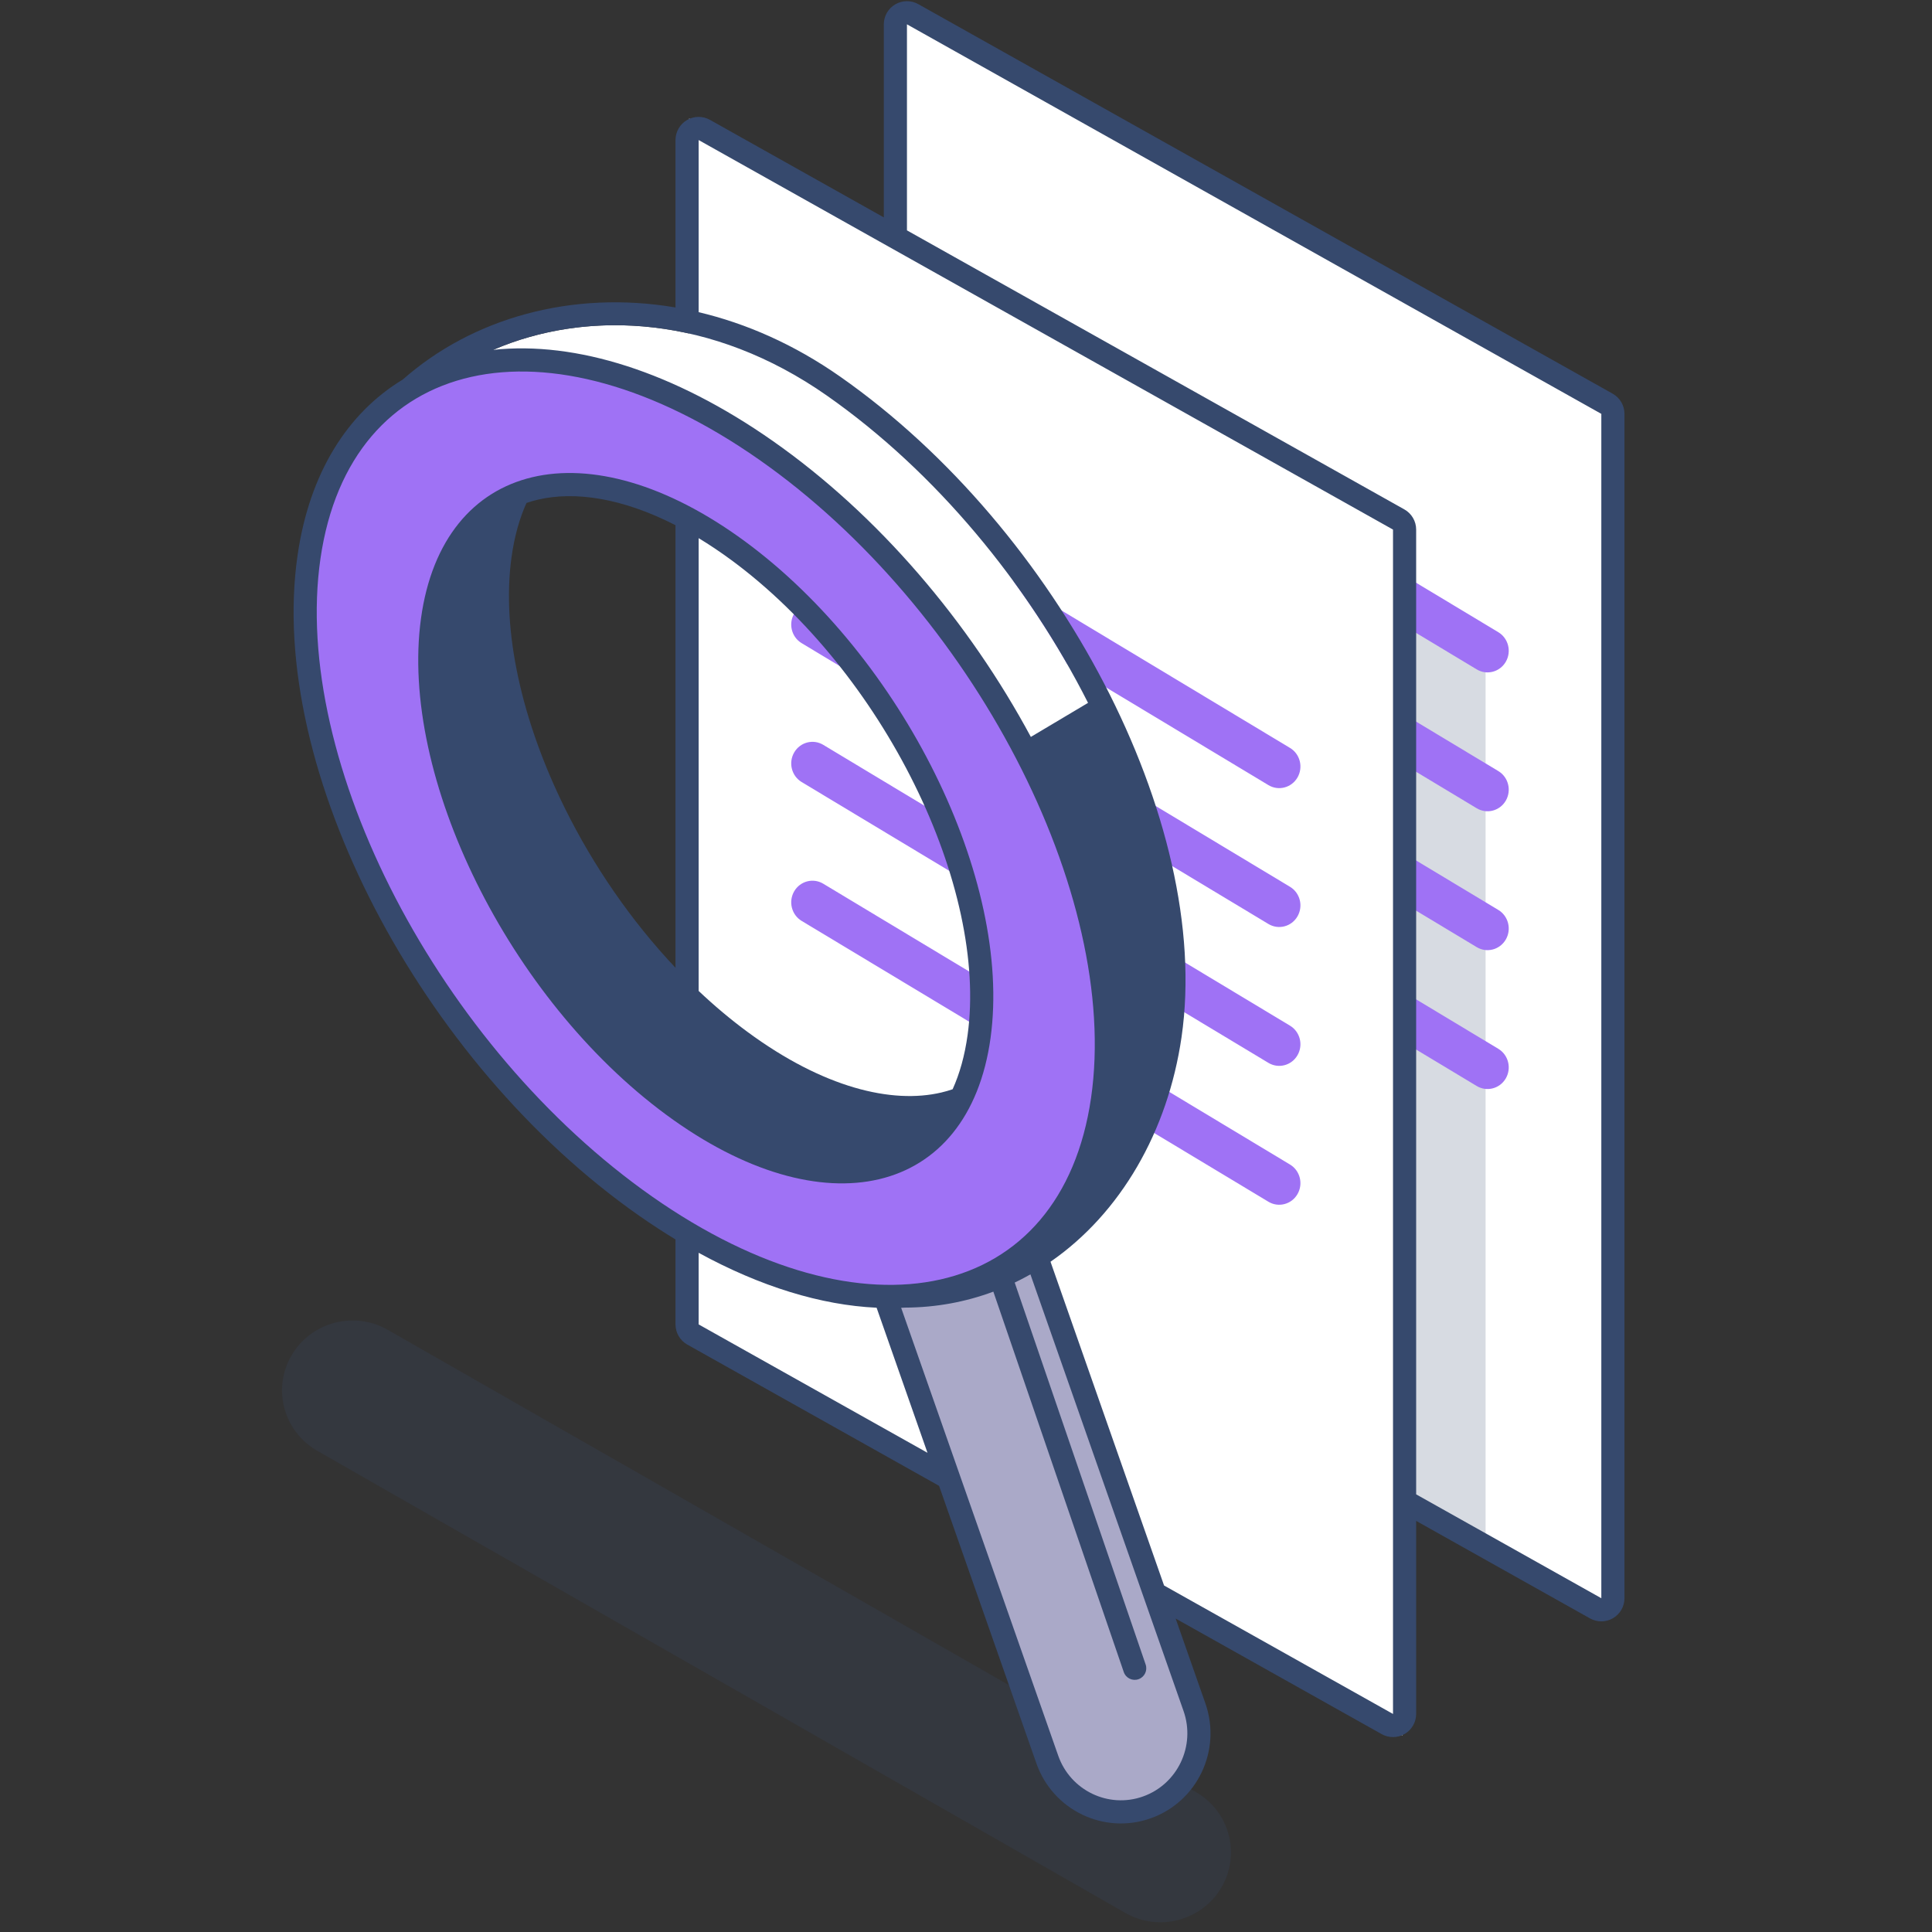 <svg xmlns="http://www.w3.org/2000/svg" xmlns:xlink="http://www.w3.org/1999/xlink" width="1080" zoomAndPan="magnify" viewBox="0 0 810 810" height="1080" preserveAspectRatio="xMidYMid meet" version="1.0"><rect x="0" y="0" width="810" height="810" fill="#333333" stroke="none"/><defs><filter x="0%" y="0%" width="100%" height="100%" id="92cbe1c344"><feColorMatrix values="0 0 0 0 1 0 0 0 0 1 0 0 0 0 1 0 0 0 1 0" color-interpolation-filters="sRGB"/></filter><clipPath id="3b220db704"><path d="M 462 251 L 466 251 L 466 255 L 462 255 Z M 462 251 " clip-rule="nonzero"/></clipPath><clipPath id="2159728f6f"><path d="M 456.641 252.668 C 456.641 256.746 459.945 260.051 464.023 260.051 C 468.102 260.051 471.406 256.746 471.406 252.668 C 471.406 248.59 468.102 245.285 464.023 245.285 C 459.945 245.285 456.641 248.59 456.641 252.668 Z M 456.641 252.668 " clip-rule="nonzero"/></clipPath><clipPath id="b328d992d5"><path d="M 456.641 245.285 L 471.641 245.285 L 471.641 260.285 L 456.641 260.285 Z M 456.641 245.285 " clip-rule="nonzero"/></clipPath><clipPath id="820409ca97"><path d="M 456.641 252.668 C 456.641 256.746 459.945 260.051 464.023 260.051 C 468.102 260.051 471.406 256.746 471.406 252.668 C 471.406 248.59 468.102 245.285 464.023 245.285 C 459.945 245.285 456.641 248.59 456.641 252.668 Z M 456.641 252.668 " clip-rule="nonzero"/></clipPath><mask id="bc7beb539b"><g filter="url(#92cbe1c344)"><rect x="-81" width="972" fill="#000000" y="-81" height="972" fill-opacity="0.2"/></g></mask><clipPath id="fda4f1fcf7"><path d="M 0.602 0.32 L 224 0.32 L 224 514.879 L 0.602 514.879 Z M 0.602 0.32 " clip-rule="nonzero"/></clipPath><clipPath id="2e1d46390c"><rect x="0" width="225" y="0" height="515"/></clipPath><mask id="e332de2222"><g filter="url(#92cbe1c344)"><rect x="-81" width="972" fill="#000000" y="-81" height="972" fill-opacity="0.2"/></g></mask><clipPath id="d63e0a45db"><path d="M 0.078 1 L 398.238 1 L 398.238 254 L 0.078 254 Z M 0.078 1 " clip-rule="nonzero"/></clipPath><clipPath id="f63e9189f9"><rect x="0" width="399" y="0" height="256"/></clipPath><clipPath id="0cd630d7f9"><path d="M 123 0 L 681.066 0 L 681.066 765 L 123 765 Z M 123 0 " clip-rule="nonzero"/></clipPath></defs><g clip-path="url(#3b220db704)"><g clip-path="url(#2159728f6f)"><path fill="#36496d" d="M 464.023 251.191 C 463.207 251.191 462.547 251.852 462.547 252.668 C 462.547 253.48 463.207 254.145 464.023 254.145 C 464.836 254.145 465.5 253.48 465.5 252.668 C 465.5 251.852 464.836 251.191 464.023 251.191 Z M 464.023 253.652 C 463.48 253.652 463.039 253.211 463.039 252.668 C 463.039 252.125 463.48 251.684 464.023 251.684 C 464.566 251.684 465.008 252.125 465.008 252.668 C 465.008 253.211 464.566 253.652 464.023 253.652 Z M 464.023 253.652 " fill-opacity="1" fill-rule="nonzero"/></g></g><g clip-path="url(#b328d992d5)"><g clip-path="url(#820409ca97)"><path fill="#36496d" d="M 469.438 249.223 C 470.52 249.223 471.406 248.34 471.406 247.254 C 471.406 246.168 470.52 245.285 469.438 245.285 C 468.352 245.285 467.469 246.168 467.469 247.254 C 467.469 247.707 467.621 248.125 467.883 248.457 L 466.109 250.23 L 465.914 250.035 C 465.82 249.941 465.664 249.941 465.566 250.035 L 465.215 250.391 C 465.184 250.422 465.137 250.426 465.094 250.406 C 465.02 250.371 464.941 250.34 464.859 250.309 C 464.816 250.293 464.789 250.258 464.789 250.215 L 464.789 249.715 C 464.789 249.578 464.68 249.469 464.543 249.469 L 464.27 249.469 L 464.27 248.211 C 464.828 248.098 465.254 247.602 465.254 247.008 C 465.254 246.328 464.699 245.777 464.023 245.777 C 463.344 245.777 462.793 246.328 462.793 247.008 C 462.793 247.602 463.215 248.098 463.777 248.211 L 463.777 249.469 L 463.5 249.469 C 463.363 249.469 463.254 249.578 463.254 249.715 L 463.254 250.215 C 463.254 250.258 463.227 250.293 463.184 250.309 C 463.102 250.336 463.023 250.371 462.949 250.406 C 462.906 250.426 462.859 250.422 462.828 250.391 L 462.477 250.035 C 462.379 249.941 462.223 249.941 462.129 250.035 L 461.934 250.23 L 460.16 248.457 C 460.422 248.125 460.578 247.707 460.578 247.254 C 460.578 246.168 459.691 245.285 458.609 245.285 C 457.523 245.285 456.641 246.168 456.641 247.254 C 456.641 248.34 457.523 249.223 458.609 249.223 C 459.062 249.223 459.48 249.066 459.812 248.805 L 461.586 250.578 L 461.391 250.773 C 461.293 250.871 461.293 251.023 461.391 251.121 L 461.746 251.477 C 461.773 251.504 461.781 251.551 461.762 251.594 C 461.727 251.672 461.691 251.75 461.664 251.828 C 461.648 251.871 461.609 251.898 461.566 251.898 L 461.07 251.898 C 460.934 251.898 460.824 252.012 460.824 252.145 L 460.824 252.422 L 459.566 252.422 C 459.453 251.859 458.957 251.438 458.363 251.438 C 457.684 251.438 457.133 251.988 457.133 252.668 C 457.133 253.344 457.684 253.898 458.363 253.898 C 458.957 253.898 459.453 253.473 459.566 252.914 L 460.824 252.914 L 460.824 253.188 C 460.824 253.324 460.934 253.434 461.07 253.434 L 461.566 253.434 C 461.609 253.434 461.648 253.461 461.664 253.504 C 461.691 253.586 461.727 253.664 461.762 253.742 C 461.781 253.781 461.773 253.828 461.746 253.859 L 461.391 254.211 C 461.293 254.309 461.293 254.465 461.391 254.562 L 461.586 254.754 L 459.812 256.527 C 459.48 256.27 459.062 256.113 458.609 256.113 C 457.523 256.113 456.641 256.996 456.641 258.082 C 456.641 259.168 457.523 260.051 458.609 260.051 C 459.691 260.051 460.578 259.168 460.578 258.082 C 460.578 257.625 460.422 257.211 460.16 256.875 L 461.934 255.102 L 462.129 255.297 C 462.223 255.395 462.379 255.395 462.477 255.297 L 462.828 254.945 C 462.859 254.914 462.906 254.906 462.949 254.926 C 463.023 254.965 463.102 254.996 463.184 255.023 C 463.227 255.039 463.254 255.078 463.254 255.121 L 463.254 255.621 C 463.254 255.758 463.363 255.867 463.5 255.867 L 463.777 255.867 L 463.777 257.121 C 463.215 257.234 462.793 257.734 462.793 258.328 C 462.793 259.004 463.344 259.559 464.023 259.559 C 464.699 259.559 465.254 259.004 465.254 258.328 C 465.254 257.734 464.828 257.234 464.27 257.121 L 464.27 255.867 L 464.543 255.867 C 464.68 255.867 464.789 255.758 464.789 255.621 L 464.789 255.121 C 464.789 255.078 464.816 255.039 464.859 255.023 C 464.941 254.996 465.02 254.965 465.094 254.926 C 465.137 254.906 465.184 254.914 465.215 254.945 L 465.566 255.297 C 465.664 255.395 465.82 255.395 465.914 255.297 L 466.109 255.102 L 467.883 256.875 C 467.621 257.211 467.469 257.625 467.469 258.082 C 467.469 259.168 468.352 260.051 469.438 260.051 C 470.52 260.051 471.406 259.168 471.406 258.082 C 471.406 256.996 470.52 256.113 469.438 256.113 C 468.98 256.113 468.562 256.27 468.23 256.527 L 466.457 254.754 L 466.652 254.562 C 466.75 254.465 466.75 254.309 466.652 254.211 L 466.297 253.859 C 466.27 253.828 466.262 253.781 466.281 253.738 C 466.316 253.664 466.352 253.586 466.379 253.504 C 466.395 253.461 466.434 253.434 466.477 253.434 L 466.977 253.434 C 467.109 253.434 467.223 253.324 467.223 253.188 L 467.223 252.914 L 468.477 252.914 C 468.59 253.473 469.086 253.898 469.684 253.898 C 470.359 253.898 470.914 253.344 470.914 252.668 C 470.914 251.988 470.359 251.438 469.684 251.438 C 469.086 251.438 468.59 251.859 468.477 252.422 L 467.223 252.422 L 467.223 252.145 C 467.223 252.012 467.109 251.898 466.977 251.898 L 466.477 251.898 C 466.434 251.898 466.395 251.871 466.379 251.828 C 466.352 251.75 466.32 251.672 466.281 251.594 C 466.262 251.551 466.27 251.504 466.297 251.477 L 466.652 251.121 C 466.75 251.023 466.75 250.871 466.652 250.773 L 466.457 250.578 L 468.23 248.805 C 468.562 249.066 468.98 249.223 469.438 249.223 Z M 459.102 248.645 C 458.945 248.699 458.781 248.73 458.609 248.73 C 458.434 248.73 458.27 248.699 458.117 248.645 L 458.117 247.992 C 458.117 247.855 458.227 247.746 458.363 247.746 L 458.855 247.746 C 458.988 247.746 459.102 247.855 459.102 247.992 Z M 458.363 247.008 C 458.363 246.871 458.473 246.762 458.609 246.762 C 458.742 246.762 458.855 246.871 458.855 247.008 C 458.855 247.145 458.742 247.254 458.609 247.254 C 458.473 247.254 458.363 247.145 458.363 247.008 Z M 459.594 248.352 L 459.594 247.992 C 459.594 247.73 459.453 247.5 459.246 247.367 C 459.309 247.262 459.348 247.141 459.348 247.008 C 459.348 246.602 459.016 246.27 458.609 246.27 C 458.199 246.27 457.871 246.602 457.871 247.008 C 457.871 247.141 457.906 247.262 457.969 247.367 C 457.762 247.5 457.625 247.73 457.625 247.992 L 457.625 248.352 C 457.32 248.078 457.133 247.688 457.133 247.254 C 457.133 246.438 457.793 245.777 458.609 245.777 C 459.422 245.777 460.086 246.438 460.086 247.254 C 460.086 247.688 459.895 248.078 459.594 248.352 Z M 458.363 253.406 C 457.953 253.406 457.625 253.074 457.625 252.668 C 457.625 252.262 457.953 251.93 458.363 251.93 C 458.77 251.93 459.102 252.262 459.102 252.668 C 459.102 253.074 458.77 253.406 458.363 253.406 Z M 459.102 259.473 C 458.945 259.527 458.781 259.559 458.609 259.559 C 458.434 259.559 458.27 259.527 458.117 259.473 L 458.117 258.82 C 458.117 258.684 458.227 258.574 458.363 258.574 L 458.855 258.574 C 458.988 258.574 459.102 258.684 459.102 258.82 Z M 458.363 257.836 C 458.363 257.699 458.473 257.59 458.609 257.59 C 458.742 257.59 458.855 257.699 458.855 257.836 C 458.855 257.973 458.742 258.082 458.609 258.082 C 458.473 258.082 458.363 257.973 458.363 257.836 Z M 459.594 259.18 L 459.594 258.82 C 459.594 258.559 459.453 258.328 459.246 258.195 C 459.309 258.09 459.348 257.969 459.348 257.836 C 459.348 257.43 459.016 257.098 458.609 257.098 C 458.199 257.098 457.871 257.43 457.871 257.836 C 457.871 257.969 457.906 258.09 457.969 258.195 C 457.762 258.328 457.625 258.559 457.625 258.82 L 457.625 259.18 C 457.32 258.906 457.133 258.516 457.133 258.082 C 457.133 257.266 457.793 256.605 458.609 256.605 C 459.422 256.605 460.086 257.266 460.086 258.082 C 460.086 258.516 459.895 258.906 459.594 259.18 Z M 469.93 259.473 C 469.773 259.527 469.609 259.559 469.438 259.559 C 469.262 259.559 469.098 259.527 468.945 259.473 L 468.945 258.82 C 468.945 258.684 469.055 258.574 469.191 258.574 L 469.684 258.574 C 469.816 258.574 469.93 258.684 469.93 258.82 Z M 469.191 257.836 C 469.191 257.699 469.301 257.59 469.438 257.59 C 469.57 257.59 469.684 257.699 469.684 257.836 C 469.684 257.973 469.57 258.082 469.438 258.082 C 469.301 258.082 469.191 257.973 469.191 257.836 Z M 469.438 256.605 C 470.25 256.605 470.914 257.266 470.914 258.082 C 470.914 258.516 470.723 258.906 470.422 259.18 L 470.422 258.82 C 470.422 258.559 470.281 258.328 470.074 258.195 C 470.137 258.09 470.176 257.969 470.176 257.836 C 470.176 257.43 469.844 257.098 469.438 257.098 C 469.027 257.098 468.699 257.43 468.699 257.836 C 468.699 257.969 468.734 258.09 468.797 258.195 C 468.59 258.328 468.453 258.559 468.453 258.82 L 468.453 259.18 C 468.148 258.91 467.961 258.516 467.961 258.082 C 467.961 257.266 468.621 256.605 469.438 256.605 Z M 469.684 251.93 C 470.09 251.93 470.422 252.262 470.422 252.668 C 470.422 253.074 470.09 253.406 469.684 253.406 C 469.273 253.406 468.945 253.074 468.945 252.668 C 468.945 252.262 469.273 251.93 469.684 251.93 Z M 463.285 247.008 C 463.285 246.602 463.613 246.27 464.023 246.27 C 464.43 246.27 464.762 246.602 464.762 247.008 C 464.762 247.414 464.43 247.746 464.023 247.746 C 463.613 247.746 463.285 247.414 463.285 247.008 Z M 464.762 258.328 C 464.762 258.734 464.43 259.066 464.023 259.066 C 463.613 259.066 463.285 258.734 463.285 258.328 C 463.285 257.922 463.613 257.59 464.023 257.59 C 464.43 257.59 464.762 257.922 464.762 258.328 Z M 466.477 252.391 L 466.73 252.391 L 466.73 252.941 L 466.477 252.941 C 466.227 252.941 466 253.102 465.914 253.34 C 465.895 253.406 465.867 253.469 465.84 253.527 C 465.73 253.758 465.773 254.031 465.953 254.207 L 466.129 254.387 L 465.742 254.777 L 465.562 254.598 C 465.387 254.418 465.113 254.375 464.883 254.484 C 464.824 254.512 464.762 254.539 464.695 254.562 C 464.457 254.645 464.297 254.871 464.297 255.121 L 464.297 255.375 L 463.746 255.375 L 463.746 255.121 C 463.746 254.871 463.586 254.645 463.348 254.562 C 463.285 254.539 463.219 254.512 463.16 254.484 C 462.93 254.375 462.656 254.418 462.48 254.598 L 462.301 254.777 L 461.914 254.387 L 462.094 254.207 C 462.27 254.031 462.316 253.758 462.207 253.531 C 462.176 253.469 462.148 253.406 462.129 253.34 C 462.043 253.102 461.816 252.941 461.566 252.941 L 461.316 252.941 L 461.316 252.391 L 461.566 252.391 C 461.816 252.391 462.043 252.23 462.129 251.992 C 462.148 251.93 462.176 251.867 462.203 251.805 C 462.312 251.578 462.27 251.305 462.094 251.125 L 461.914 250.949 L 462.301 250.559 L 462.48 250.738 C 462.656 250.914 462.93 250.961 463.16 250.852 C 463.219 250.824 463.281 250.797 463.348 250.773 C 463.586 250.688 463.746 250.465 463.746 250.215 L 463.746 249.961 L 464.297 249.961 L 464.297 250.215 C 464.297 250.465 464.457 250.688 464.695 250.773 C 464.758 250.797 464.824 250.82 464.883 250.852 C 465.113 250.961 465.387 250.914 465.562 250.738 L 465.742 250.559 L 466.129 250.945 L 465.949 251.125 C 465.773 251.305 465.73 251.578 465.836 251.805 C 465.867 251.867 465.895 251.93 465.914 251.992 C 466 252.23 466.227 252.391 466.477 252.391 Z M 469.93 248.645 C 469.773 248.699 469.609 248.73 469.438 248.73 C 469.262 248.73 469.098 248.699 468.945 248.645 L 468.945 247.992 C 468.945 247.855 469.055 247.746 469.191 247.746 L 469.684 247.746 C 469.816 247.746 469.93 247.855 469.93 247.992 Z M 469.191 247.008 C 469.191 246.871 469.301 246.762 469.438 246.762 C 469.57 246.762 469.684 246.871 469.684 247.008 C 469.684 247.145 469.57 247.254 469.438 247.254 C 469.301 247.254 469.191 247.145 469.191 247.008 Z M 469.438 245.777 C 470.25 245.777 470.914 246.438 470.914 247.254 C 470.914 247.688 470.723 248.078 470.422 248.352 L 470.422 247.992 C 470.422 247.73 470.281 247.5 470.074 247.367 C 470.137 247.262 470.176 247.141 470.176 247.008 C 470.176 246.602 469.844 246.27 469.438 246.27 C 469.027 246.27 468.699 246.602 468.699 247.008 C 468.699 247.141 468.734 247.262 468.797 247.367 C 468.59 247.5 468.453 247.73 468.453 247.992 L 468.453 248.352 C 468.148 248.082 467.961 247.688 467.961 247.254 C 467.961 246.438 468.621 245.777 469.438 245.777 Z M 469.438 245.777 " fill-opacity="1" fill-rule="nonzero"/></g></g><path fill="#ffffff" d="M 377.363 510.055 L 674.246 676.602 L 674.246 170.223 L 377.363 3.676 Z M 377.363 510.055 " fill-opacity="1" fill-rule="nonzero"/><g mask="url(#bc7beb539b)"><g transform="matrix(1, 0, 0, 1, 399, 136)"><g clip-path="url(#2e1d46390c)"><g clip-path="url(#fda4f1fcf7)"><path fill="#36496d" d="M 0.652 387.367 L 223.844 514.656 L 223.844 127.637 L 0.652 0.348 Z M 0.652 387.367 " fill-opacity="1" fill-rule="nonzero"/></g></g></g></g><path fill="#9f72f5" d="M 432.484 147.312 C 428.254 144.766 422.801 146.195 420.301 150.504 C 417.801 154.809 419.203 160.359 423.434 162.906 L 619.125 280.645 C 623.355 283.191 628.809 281.762 631.309 277.453 C 633.809 273.148 632.406 267.594 628.176 265.051 Z M 432.484 147.312 " fill-opacity="1" fill-rule="nonzero"/><path fill="#9f72f5" d="M 432.484 205.535 C 428.254 202.992 422.801 204.418 420.301 208.727 C 417.801 213.031 419.203 218.586 423.434 221.129 L 619.125 338.867 C 623.355 341.414 628.809 339.984 631.309 335.68 C 633.809 331.371 632.406 325.82 628.176 323.273 Z M 432.484 205.535 " fill-opacity="1" fill-rule="nonzero"/><path fill="#9f72f5" d="M 420.301 266.949 C 422.801 262.641 428.254 261.215 432.484 263.758 L 628.176 381.496 C 632.406 384.043 633.809 389.598 631.309 393.902 C 628.809 398.207 623.355 399.637 619.125 397.094 L 423.434 279.355 C 419.203 276.809 417.801 271.254 420.301 266.949 Z M 420.301 266.949 " fill-opacity="1" fill-rule="nonzero"/><path fill="#9f72f5" d="M 432.484 321.98 C 428.254 319.438 422.801 320.867 420.301 325.172 C 417.801 329.477 419.203 335.031 423.434 337.578 L 619.125 455.316 C 623.355 457.859 628.809 456.434 631.309 452.125 C 633.809 447.82 632.406 442.266 628.176 439.719 Z M 432.484 321.98 " fill-opacity="1" fill-rule="nonzero"/><path fill="#ffffff" d="M 288.93 559.824 L 588.008 727.605 L 588.008 217.477 L 288.93 49.695 Z M 288.93 559.824 " fill-opacity="1" fill-rule="nonzero"/><path fill="#9f72f5" d="M 345.148 195.832 C 340.918 193.285 335.465 194.715 332.965 199.023 C 330.465 203.328 331.867 208.883 336.098 211.426 L 531.793 329.164 C 536.02 331.711 541.477 330.281 543.973 325.973 C 546.473 321.668 545.07 316.113 540.84 313.57 Z M 345.148 195.832 " fill-opacity="1" fill-rule="nonzero"/><path fill="#9f72f5" d="M 345.148 254.055 C 340.918 251.512 335.465 252.938 332.965 257.246 C 330.465 261.551 331.867 267.105 336.098 269.648 L 531.793 387.387 C 536.02 389.934 541.477 388.504 543.973 384.199 C 546.473 379.891 545.07 374.34 540.84 371.793 Z M 345.148 254.055 " fill-opacity="1" fill-rule="nonzero"/><path fill="#9f72f5" d="M 332.965 315.469 C 335.465 311.16 340.918 309.734 345.148 312.277 L 540.84 430.016 C 545.07 432.562 546.473 438.117 543.973 442.422 C 541.477 446.727 536.02 448.156 531.793 445.613 L 336.098 327.875 C 331.867 325.328 330.465 319.773 332.965 315.469 Z M 332.965 315.469 " fill-opacity="1" fill-rule="nonzero"/><path fill="#9f72f5" d="M 345.148 370.5 C 340.918 367.957 335.465 369.387 332.965 373.691 C 330.465 377.996 331.867 383.551 336.098 386.098 L 531.793 503.836 C 536.02 506.379 541.477 504.953 543.973 500.645 C 546.473 496.34 545.07 490.785 540.84 488.238 Z M 345.148 370.5 " fill-opacity="1" fill-rule="nonzero"/><path fill="#ffffff" d="M 302.992 511.777 C 392.203 574.23 473.398 518.719 485.777 433.398 C 498.152 348.074 435.863 228.281 346.652 165.828 C 257.441 103.375 152.238 147.039 139.859 232.359 C 127.484 317.68 213.777 449.324 302.992 511.777 Z M 307.68 440.473 C 373.621 489.047 434.488 474.629 443.637 408.266 C 452.785 341.906 406.746 248.73 340.805 200.156 C 274.867 151.582 213.996 166 204.848 232.363 C 195.699 298.723 241.738 391.895 307.68 440.473 Z M 307.68 440.473 " fill-opacity="1" fill-rule="evenodd"/><g mask="url(#e332de2222)"><g transform="matrix(1, 0, 0, 1, 118, 552)"><g clip-path="url(#f63e9189f9)"><g clip-path="url(#d63e0a45db)"><path fill="#36496d" d="M 4.207 16.262 C 12.371 2.258 30.453 -2.543 44.594 5.543 L 383.312 199.262 C 397.453 207.352 402.301 225.262 394.137 239.27 C 385.973 253.277 367.891 258.078 353.75 249.988 L 15.027 56.27 C 0.887 48.184 -3.957 30.27 4.207 16.262 Z M 4.207 16.262 " fill-opacity="1" fill-rule="evenodd"/></g></g></g></g><path fill="#aaa9c8" d="M 370.07 540.836 C 394.59 541.711 416.336 535.328 432.883 522.078 L 500.789 715.719 C 506.805 732.871 497.867 751.676 480.828 757.73 C 463.789 763.781 445.102 754.785 439.086 737.637 Z M 370.07 540.836 " fill-opacity="1" fill-rule="nonzero"/><path fill="#9f72f5" d="M 271.367 503.801 C 360.578 566.254 452.008 548.133 464.387 462.812 C 476.762 377.492 407.758 250.738 318.543 188.285 C 229.332 125.832 141.715 149.195 129.34 234.516 C 116.965 319.836 182.152 441.348 271.367 503.801 Z M 283.75 462.812 C 349.688 511.387 400.906 503.438 410.051 437.074 C 419.199 370.715 378.762 281.184 312.824 232.605 C 246.883 184.031 191.855 201.516 182.707 267.875 C 173.559 334.238 217.809 414.238 283.75 462.812 Z M 283.75 462.812 " fill-opacity="1" fill-rule="evenodd"/><path fill="#36496d" d="M 415.293 435.18 C 406.145 501.539 345.273 515.957 279.336 467.383 C 213.395 418.809 167.355 325.633 176.504 259.273 C 185.652 192.91 246.52 178.492 312.461 227.066 C 378.402 275.645 424.441 368.816 415.293 435.18 Z M 292.91 415.457 C 299.488 421.676 306.344 427.441 313.426 432.656 C 345.156 456.035 373.945 462.945 394.707 458.027 C 396.301 457.652 397.863 457.199 399.395 456.672 C 402.324 450.203 404.473 442.617 405.68 433.855 C 409.898 403.227 401.418 365.348 383.332 328.754 C 365.312 292.273 338.254 258.121 306.707 234.879 C 302.039 231.441 297.434 228.359 292.91 225.621 Z M 283.207 220.195 L 283.207 405.746 C 264.652 386.113 248.738 362.961 236.797 338.789 C 218.711 302.191 210.23 264.312 214.449 233.688 C 215.66 224.926 217.809 217.336 220.734 210.867 C 222.266 210.34 223.828 209.891 225.422 209.512 C 240.918 205.84 260.883 208.758 283.207 220.195 Z M 283.207 220.195 " fill-opacity="1" fill-rule="evenodd"/><g clip-path="url(#0cd630d7f9)"><path fill="#36496d" d="M 593.73 637.641 L 666.617 678.523 C 669.621 680.211 673.293 680.176 676.266 678.438 C 679.242 676.695 681.066 673.508 681.066 670.062 L 681.066 173.512 C 681.066 170 679.172 166.766 676.113 165.047 L 384.996 1.734 C 381.988 0.047 378.316 0.082 375.344 1.824 C 372.371 3.562 370.543 6.75 370.543 10.195 L 370.543 91.141 L 297.66 50.254 C 294.652 48.566 290.98 48.602 288.008 50.344 C 285.035 52.082 283.207 55.27 283.207 58.715 L 283.207 128.91 C 239.777 121.512 197.996 133.41 168.891 159.105 C 145.512 173.258 129.73 198.488 124.762 232.75 C 118.18 278.105 131.484 331.48 157.219 380.98 C 183.031 430.617 221.891 477.438 267.922 509.664 C 273.023 513.234 278.121 516.562 283.207 519.645 L 283.207 555.266 C 283.207 558.777 285.102 562.012 288.164 563.73 L 393.707 622.941 L 434.504 739.27 C 441.398 758.934 462.855 769.285 482.445 762.328 C 502.027 755.375 512.254 733.789 505.363 714.141 L 492.895 678.582 L 579.281 727.043 C 582.285 728.73 585.961 728.695 588.934 726.957 C 591.906 725.215 593.73 722.027 593.73 718.582 Z M 488.039 664.73 L 584.027 718.582 L 584.027 222.031 L 292.91 58.715 L 292.91 130.879 C 312.852 135.586 332.969 144.41 352.207 157.879 C 398.242 190.102 437.102 236.922 462.91 286.559 C 488.648 336.059 501.949 389.434 495.371 434.789 C 489.617 474.449 469.719 508.742 440.434 528.992 Z M 388.852 609.09 L 367.52 548.27 C 344.281 547.195 318.879 539.449 292.91 525.242 L 292.91 555.266 Z M 380.246 96.582 L 588.777 213.566 C 591.836 215.285 593.73 218.52 593.73 222.031 L 593.73 626.512 L 671.363 670.062 L 671.363 173.512 L 380.246 10.195 Z M 379.461 548.223 C 392.43 548.168 404.848 545.855 416.465 541.527 L 471.141 701.008 C 472.012 703.543 474.77 704.895 477.305 704.023 C 479.84 703.156 481.191 700.395 480.32 697.859 L 425.418 537.723 C 426.141 537.375 426.859 537.02 427.578 536.656 C 429.074 535.898 430.551 535.105 432.008 534.281 L 496.207 717.352 C 501.344 732 493.699 748.031 479.199 753.184 C 464.715 758.328 448.793 750.691 443.66 736.059 L 377.816 548.305 C 378.367 548.281 378.914 548.254 379.461 548.223 Z M 456.168 294.68 L 432.188 308.957 C 406.398 261.004 368.508 216.035 323.871 184.789 C 282.602 155.898 241.48 142.938 206.75 146.684 C 246.922 129.395 299.055 132.516 346.641 165.828 C 392.367 197.836 431.016 244.906 456.168 294.68 Z M 457.43 460.309 C 445.055 545.629 362.699 564.168 273.488 501.715 C 184.277 439.258 121.988 319.465 134.363 234.145 C 146.742 148.82 229.094 130.285 318.309 192.738 C 407.52 255.191 469.809 374.988 457.43 460.309 Z M 457.43 460.309 " fill-opacity="1" fill-rule="evenodd"/></g></svg>